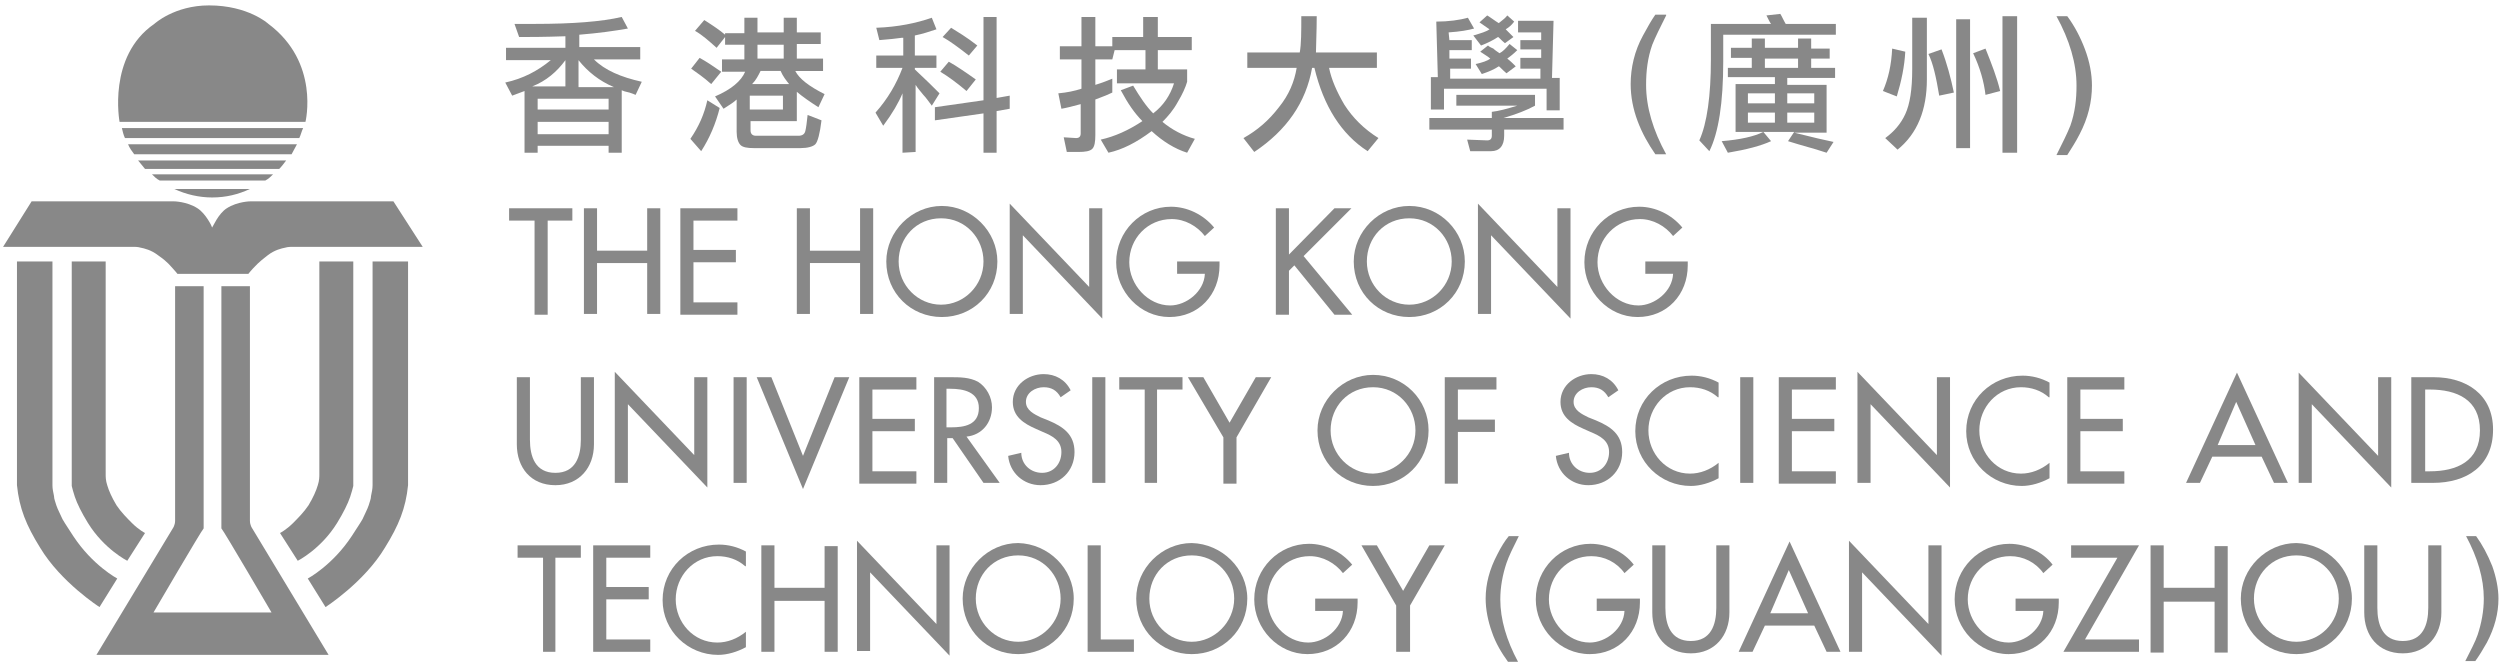 <?xml version="1.0" encoding="utf-8"?>
<!-- Generator: Adobe Illustrator 25.0.1, SVG Export Plug-In . SVG Version: 6.00 Build 0)  -->
<svg version="1.1" id="Layer_1" xmlns="http://www.w3.org/2000/svg" xmlns:xlink="http://www.w3.org/1999/xlink" x="0px" y="0px"
	 viewBox="0 0 324.1 86.1" style="enable-background:new 0 0 324.1 86.1;" xml:space="preserve">
<style type="text/css">
	.st0{fill:#888888;}
</style>
<g>
	<g>
		<g>
			<g>
				<path class="st0" d="M42.6,84.9l-9.9-16.4c0,0-0.3-0.4-0.3-1l0-0.4v-0.8V37.1h-3.7v30.5v0.9c0.3,0.3,6.5,10.9,6.5,10.9H19.9
					c0,0,6.2-10.6,6.5-10.9v-0.9V37.1h-3.7v29.2v0.8l0,0.4c0,0.6-0.3,1-0.3,1l-9.9,16.4H42.6z"/>
			</g>
			<g>
				<path class="st0" d="M39.6,15.8c0,0,1.9-7.7-4.8-12.7c0,0-2.6-2.4-7.7-2.4c-4.5,0-7.1,2.4-7.1,2.4c-6.1,4.2-4.5,12.7-4.5,12.7
					H39.6z"/>
				<path class="st0" d="M16.2,17.9h22.6c0.2-0.4,0.3-0.9,0.5-1.3H15.8C15.9,17,16,17.5,16.2,17.9z"/>
				<path class="st0" d="M38.5,18.7H16.6c0.2,0.5,0.5,0.9,0.8,1.3h20.4C38,19.6,38.3,19.1,38.5,18.7z"/>
				<path class="st0" d="M18.8,21.9h17.4c0.3-0.3,0.6-0.7,0.9-1.1H17.9C18.2,21.2,18.5,21.5,18.8,21.9z"/>
				<path class="st0" d="M20.7,23.4h13.7c0.4-0.2,0.7-0.5,1-0.8H19.7C20,22.9,20.3,23.2,20.7,23.4z"/>
				<path class="st0" d="M22.6,24.5c1.5,0.7,3.2,1.1,4.9,1.1c1.8,0,3.4-0.4,4.9-1.1H22.6z"/>
			</g>
			<path class="st0" d="M51,26.1H32.5c0,0-1.7,0-3.1,0.9c-1.1,0.7-1.8,2.4-1.9,2.5h0c0-0.1-0.8-1.8-1.9-2.5
				c-1.4-0.9-3.1-0.9-3.1-0.9H4.1l-3.7,5.9h17c0,0,0.5,0,0.8,0.1c0.5,0.1,1.4,0.3,2.3,1c1.3,0.9,1.6,1.4,1.9,1.7
				c0.2,0.2,0.6,0.7,0.6,0.7h4.2h0.5l0,0H29h3.2c0,0,0.4-0.5,0.6-0.7c0.3-0.3,0.7-0.8,1.9-1.7c0.9-0.7,1.8-0.9,2.3-1
				c0.3-0.1,0.8-0.1,0.8-0.1h17L51,26.1z"/>
			<g>
				<g>
					<path class="st0" d="M2.2,33.9v27.8c0,0,0,0.3,0,0.4c0,0.3,0,0.6,0,0.8c0.3,3,1.2,5.2,3,8.1c2.7,4.5,7.7,7.7,7.7,7.7l2.3-3.7
						c0,0-3.2-1.7-5.7-5.5c-0.5-0.8-1-1.5-1.4-2.2c-0.3-0.7-0.6-1.2-0.8-1.8c-0.1-0.4-0.3-0.8-0.3-1.2c-0.1-0.5-0.2-0.9-0.2-1.4
						c0-0.2,0-0.9,0-0.9v-0.1V33.9H2.2z"/>
					<path class="st0" d="M9.3,33.9V62c0,0,0,0.1,0,0.2c0,0.1,0,0.3,0,0.5c0,0.1,0,0.2,0,0.3c0.1,0.4,0.2,0.8,0.4,1.4
						c0.3,0.9,0.9,2.1,1.7,3.4c2.1,3.4,5.1,4.9,5.1,4.9l2.3-3.6c0,0-0.8-0.4-1.7-1.3c-0.6-0.6-1.4-1.4-2-2.3c-0.6-1-1-1.9-1.2-2.6
						c-0.2-0.6-0.2-1.1-0.2-1.4c0-0.3,0-0.4,0-0.4V33.9H9.3z"/>
				</g>
				<g>
					<path class="st0" d="M52.9,33.9v27.8c0,0,0,0.3,0,0.4c0,0.3,0,0.6,0,0.8c-0.3,3-1.2,5.2-3,8.1c-2.7,4.5-7.7,7.7-7.7,7.7
						L39.9,75c0,0,3.2-1.7,5.7-5.5c0.5-0.8,1-1.5,1.4-2.2c0.3-0.7,0.6-1.2,0.8-1.8c0.1-0.4,0.3-0.8,0.3-1.2c0.1-0.5,0.2-0.9,0.2-1.4
						c0-0.2,0-0.9,0-0.9v-0.1V33.9H52.9z"/>
					<path class="st0" d="M45.8,33.9V62c0,0,0,0.1,0,0.2c0,0.1,0,0.3,0,0.5c0,0.1,0,0.2,0,0.3c-0.1,0.4-0.2,0.8-0.4,1.4
						c-0.3,0.9-0.9,2.1-1.7,3.4c-2.1,3.4-5.1,4.9-5.1,4.9l-2.3-3.6c0,0,0.8-0.4,1.7-1.3c0.6-0.6,1.4-1.4,2-2.3c0.6-1,1-1.9,1.2-2.6
						c0.2-0.6,0.2-1.1,0.2-1.4c0-0.3,0-0.4,0-0.4V33.9H45.8z"/>
				</g>
			</g>
		</g>
	</g>
	<g>
		<g>
			<path class="st0" d="M80.6,11.7v8.1h-1.7v-0.9h-9.2v0.9h-1.7v-8c-0.3,0.1-0.8,0.3-1.6,0.6l-0.9-1.7c2.3-0.5,4.2-1.5,5.9-2.9h-5.8
				V6.2h7.7V4.7c-2.8,0.1-4.8,0.1-6,0.1l-0.6-1.7c0.7,0,1.6,0,2.6,0c5,0,8.7-0.3,11.3-0.9l0.8,1.5c-1.7,0.3-3.8,0.6-6.3,0.8v1.6h7.9
				v1.6h-6c1.4,1.4,3.5,2.3,6.2,2.9l-0.8,1.7c-0.2-0.1-0.5-0.2-0.8-0.3C81.1,11.9,80.8,11.8,80.6,11.7z M69,11.2h4.3V7.8
				C72.2,9.3,70.8,10.5,69,11.2z M78.9,12.8h-9.2v1.4h9.2V12.8z M69.7,17.4h9.2v-1.6h-9.2V17.4z M75,7.8v3.5h4.6
				C77.7,10.5,76.2,9.3,75,7.8z"/>
			<path class="st0" d="M93.3,14c-0.5,2-1.3,3.9-2.4,5.6L89.5,18c1.1-1.6,1.8-3.2,2.2-5L93.3,14z M92.2,10.9c-1-0.9-1.9-1.5-2.6-2
				l1.1-1.4c0.9,0.5,1.8,1.1,2.8,1.8L92.2,10.9z M94,4.3h2.5V2.3h1.7v1.9h3.4V2.3h1.7v1.9h3.1v1.5h-3.1v1.9h3.4v1.6h-3.6
				c0.5,1,1.8,2,3.8,3l-0.8,1.7c-1.1-0.7-2.1-1.4-2.8-2v3.8h-6v1.2c0,0.4,0.2,0.7,0.7,0.7h5.5c0.5,0,0.8-0.2,0.9-0.6
				c0.1-0.4,0.2-1.1,0.3-2.1l1.8,0.7c-0.2,1.7-0.5,2.8-0.8,3.1c-0.3,0.3-1,0.5-1.9,0.5h-6.1c-0.8,0-1.4-0.1-1.7-0.4
				c-0.3-0.3-0.5-0.9-0.5-1.7v-4.2c-0.3,0.3-0.9,0.7-1.7,1.2l-1.1-1.6c2.1-0.9,3.4-2,3.9-3.2h-3V7.7h2.9V5.8H94v-1l-1.1,1.4
				c-1-0.9-1.9-1.7-2.8-2.2l1.2-1.4c1.1,0.7,2,1.3,2.7,1.9V4.3z M97.2,12.4v1.8h4.3v-1.8H97.2z M98.6,9.2c-0.3,0.6-0.6,1.2-1.1,1.7
				h4.8c-0.4-0.5-0.8-1-1.1-1.7H98.6z M98.2,5.8v1.8h3.4V5.8H98.2z"/>
			<path class="st0" d="M116.9,4.9c-0.7,0.1-1.6,0.2-2.9,0.3l-0.4-1.6c2.8-0.1,5.2-0.6,7.2-1.3l0.6,1.5c-0.9,0.3-1.8,0.6-2.8,0.8
				v2.6h2.8v1.6h-2.8V9c1.4,1.3,2.4,2.3,3.2,3.1l-1,1.6c-0.4-0.5-0.7-1-1.1-1.4c-0.3-0.4-0.7-0.8-1-1.3v8.7l-1.7,0.1v-7.7
				c-0.5,1.2-1.3,2.6-2.5,4.2l-1-1.7c1.6-1.8,2.7-3.7,3.5-5.8h-3.4V7.2h3.5V4.9z M121.2,15.6v-1.7l6.3-0.9V2.2h1.7v10.5l1.7-0.3v1.7
				l-1.7,0.3v5.4h-1.7v-5.1L121.2,15.6z M125.3,11.8c-1.3-1.1-2.4-1.9-3.4-2.5L123,8c0.9,0.5,2.1,1.3,3.5,2.3L125.3,11.8z
				 M125.6,7.2c-1.4-1.1-2.5-1.9-3.4-2.4l1.1-1.2c0.8,0.5,2,1.2,3.4,2.3L125.6,7.2z"/>
			<path class="st0" d="M144.2,7.7H142V11c1-0.3,1.7-0.6,2.2-0.8V12c-0.4,0.2-1.1,0.5-2.2,0.9v4.6c0,0.9-0.1,1.5-0.4,1.8
				c-0.3,0.3-0.9,0.4-1.8,0.4h-1.5l-0.4-1.9l1.6,0.1c0.4,0,0.6-0.2,0.6-0.6v-3.8c-1.1,0.3-1.9,0.5-2.5,0.6l-0.4-2
				c1.1-0.1,2.1-0.3,3-0.6V7.7h-2.8V6h2.8V2.2h1.8V6h2.2V4.8h4V2.2h1.9v2.6h4.4v1.7h-4.4V9h3.8v1.6c-0.2,0.7-0.6,1.6-1.2,2.6
				c-0.6,1.1-1.3,1.9-2,2.6c1.2,1,2.7,1.8,4.2,2.2l-1,1.8c-1.6-0.5-3.2-1.5-4.6-2.8c-2,1.5-3.8,2.4-5.6,2.8l-1-1.7
				c1.8-0.4,3.6-1.2,5.4-2.4c-1-1-1.9-2.3-2.8-4l1.6-0.6c0.9,1.5,1.7,2.7,2.6,3.6c1.3-1,2.2-2.3,2.7-3.9h-7.4V9h3.7V6.5h-4
				L144.2,7.7z"/>
			<path class="st0" d="M172.3,8.8c0.3,1.5,1,3.1,2,4.8c1.1,1.7,2.5,3.1,4.4,4.3l-1.4,1.7c-3.4-2.2-5.7-5.8-6.9-10.8h-0.3
				c-0.8,4.5-3.3,8.1-7.5,10.9l-1.4-1.8c1.8-1,3.3-2.3,4.6-4c1.3-1.6,2-3.3,2.3-5.1h-6.4v-2h6.8c0.2-1.1,0.2-2.7,0.2-4.7h2
				c0,2.1-0.1,3.7-0.1,4.7h7.9v2L172.3,8.8z"/>
			<path class="st0" d="M199,12.3v1.4c-1.1,0.6-2.4,1.1-4.1,1.6h7.8v1.5H195v0.8c0,1.3-0.6,2-1.7,2h-2.7l-0.4-1.5l2.6,0.1
				c0.4,0,0.6-0.2,0.6-0.6v-0.8h-8.1v-1.5h8.1v-0.8c0.9-0.1,2-0.4,3.3-0.8h-7.9v-1.4H199z M200.7,11.5h-13.5v2.7h-1.7V10h0.9
				l-0.2-7.2c1.6,0,3-0.2,4.1-0.5l0.8,1.4c-0.7,0.2-1.8,0.4-3.3,0.5l0.1,1h2.9v1.3h-2.9l0,1.1h2.8v1.3H188l0,1.3h11.7l0-1.3h-2.6
				V7.5h2.7l0-1.1h-2.7V5.2h2.7l0-1h-3V2.7h4.6l-0.2,7.4h1v4.2h-1.7V11.5z M194.2,4.8c-0.6,0.4-1.4,0.8-2.2,1.1l-1-1.3
				c1-0.3,1.7-0.5,2.1-0.8c-0.3-0.2-0.7-0.5-1.3-0.9l1-0.9c0.5,0.3,1,0.7,1.5,1c0.5-0.4,0.9-0.7,1.1-1l0.9,0.8
				c-0.3,0.4-0.6,0.7-1.1,1c0.2,0.2,0.6,0.6,1,1l-1.1,0.8C194.6,5.2,194.3,4.8,194.2,4.8z M194.3,8.6c-0.6,0.4-1.3,0.7-2.2,1
				l-0.8-1.3c0.9-0.2,1.5-0.4,1.9-0.7c-0.2-0.2-0.7-0.5-1.3-0.9l1-0.8c0.2,0.2,0.5,0.3,0.7,0.4c0.2,0.2,0.5,0.4,0.8,0.6
				c0.4-0.2,0.8-0.6,1.3-1.2l1,0.8c-0.5,0.5-0.9,0.8-1.3,1.1c0.4,0.3,0.7,0.6,1.1,1l-1.2,0.9C194.7,9,194.4,8.6,194.3,8.6z"/>
		</g>
		<g>
			<path class="st0" d="M72.1,84.5h-1.7V72.3h-3.3v-1.6h8.2v1.6h-3.3V84.5z"/>
			<path class="st0" d="M76.9,70.7h7.4v1.6h-5.7v3.8h5.5v1.6h-5.5v5.2h5.7v1.6h-7.4V70.7z"/>
			<path class="st0" d="M96.6,73.4c-1-0.9-2.3-1.3-3.6-1.3c-3.1,0-5.4,2.6-5.4,5.6c0,3,2.3,5.6,5.4,5.6c1.3,0,2.6-0.5,3.7-1.4v2
				c-1.1,0.6-2.4,1-3.6,1c-3.9,0-7.2-3.1-7.2-7.1c0-4.1,3.3-7.2,7.3-7.2c1.2,0,2.4,0.3,3.5,0.9V73.4z"/>
			<path class="st0" d="M106.9,76.3v-5.5h1.7v13.7h-1.7v-6.6h-6.5v6.6h-1.7V70.7h1.7v5.5H106.9z"/>
			<path class="st0" d="M111.1,70.1l10.3,10.8V70.7h1.7v14.3l-10.3-10.8v10.2h-1.7V70.1z"/>
			<path class="st0" d="M139.2,77.6c0,4.1-3.2,7.2-7.2,7.2c-4,0-7.2-3.1-7.2-7.2c0-3.9,3.3-7.2,7.2-7.2
				C135.9,70.5,139.2,73.7,139.2,77.6z M137.5,77.6c0-3-2.3-5.6-5.5-5.6c-3.2,0-5.5,2.5-5.5,5.6c0,3.1,2.5,5.6,5.5,5.6
				C135,83.2,137.5,80.7,137.5,77.6z"/>
			<path class="st0" d="M142.8,82.9h4.2v1.6H141V70.7h1.7V82.9z"/>
			<path class="st0" d="M161.7,77.6c0,4.1-3.2,7.2-7.2,7.2c-4,0-7.2-3.1-7.2-7.2c0-3.9,3.3-7.2,7.2-7.2
				C158.4,70.5,161.7,73.7,161.7,77.6z M160,77.6c0-3-2.3-5.6-5.5-5.6c-3.2,0-5.5,2.5-5.5,5.6c0,3.1,2.5,5.6,5.5,5.6
				C157.4,83.2,160,80.7,160,77.6z"/>
			<path class="st0" d="M176,77.6v0.5c0,3.8-2.7,6.7-6.5,6.7c-3.8,0-6.9-3.3-6.9-7.1c0-4,3.2-7.2,7.1-7.2c2.1,0,4.2,1,5.6,2.7
				l-1.2,1.1c-1-1.3-2.6-2.2-4.3-2.2c-3.1,0-5.5,2.5-5.5,5.6c0,2.9,2.4,5.6,5.3,5.6c2.1,0,4.4-1.8,4.5-4.1h-3.6v-1.6H176z"/>
			<path class="st0" d="M176.5,70.7h2l3.4,5.9l3.4-5.9h2l-4.5,7.8v6H181v-6L176.5,70.7z"/>
		</g>
		<g>
			<path class="st0" d="M71,40.8h-1.7V28.6H66V27h8.2v1.6H71V40.8z"/>
			<path class="st0" d="M83.9,32.6V27h1.7v13.7h-1.7v-6.6h-6.5v6.6h-1.7V27h1.7v5.5H83.9z"/>
			<path class="st0" d="M88.2,27h7.4v1.6h-5.7v3.8h5.5V34h-5.5v5.2h5.7v1.6h-7.4V27z"/>
			<path class="st0" d="M111.5,32.6V27h1.7v13.7h-1.7v-6.6h-6.5v6.6h-1.7V27h1.7v5.5H111.5z"/>
			<path class="st0" d="M129.3,33.9c0,4.1-3.2,7.2-7.2,7.2c-4,0-7.2-3.1-7.2-7.2c0-3.9,3.3-7.2,7.2-7.2
				C126,26.7,129.3,30,129.3,33.9z M127.5,33.9c0-3-2.3-5.6-5.5-5.6c-3.2,0-5.5,2.5-5.5,5.6c0,3.1,2.5,5.6,5.5,5.6
				C125,39.5,127.5,37,127.5,33.9z"/>
			<path class="st0" d="M130.9,26.4l10.3,10.8V27h1.7v14.3l-10.3-10.8v10.2h-1.7V26.4z"/>
			<path class="st0" d="M158.1,33.9v0.5c0,3.8-2.7,6.7-6.5,6.7c-3.8,0-6.9-3.3-6.9-7.1c0-4,3.2-7.2,7.1-7.2c2.1,0,4.2,1,5.6,2.7
				l-1.2,1.1c-1-1.3-2.6-2.2-4.3-2.2c-3.1,0-5.5,2.5-5.5,5.6c0,2.9,2.4,5.6,5.3,5.6c2.1,0,4.4-1.8,4.5-4.1h-3.6v-1.6H158.1z"/>
			<path class="st0" d="M173,27h2.2l-6.2,6.2l6.3,7.6H173l-5.2-6.4l-0.7,0.7v5.7h-1.7V27h1.7v6L173,27z"/>
			<path class="st0" d="M189.9,33.9c0,4.1-3.2,7.2-7.2,7.2c-4,0-7.2-3.1-7.2-7.2c0-3.9,3.3-7.2,7.2-7.2
				C186.7,26.7,189.9,30,189.9,33.9z M188.2,33.9c0-3-2.3-5.6-5.5-5.6c-3.2,0-5.5,2.5-5.5,5.6c0,3.1,2.5,5.6,5.5,5.6
				C185.7,39.5,188.2,37,188.2,33.9z"/>
			<path class="st0" d="M191.6,26.4l10.3,10.8V27h1.7v14.3l-10.3-10.8v10.2h-1.7V26.4z"/>
			<path class="st0" d="M218.8,33.9v0.5c0,3.8-2.7,6.7-6.5,6.7c-3.8,0-6.9-3.3-6.9-7.1c0-4,3.2-7.2,7.1-7.2c2.1,0,4.2,1,5.6,2.7
				l-1.2,1.1c-1-1.3-2.6-2.2-4.3-2.2c-3.1,0-5.5,2.5-5.5,5.6c0,2.9,2.4,5.6,5.3,5.6c2.1,0,4.4-1.8,4.5-4.1h-3.6v-1.6H218.8z"/>
		</g>
		<g>
			<g>
				<path class="st0" d="M212.6,77.6v0.5c0,3.8-2.7,6.7-6.5,6.7c-3.9,0-7-3.3-7-7.1c0-4,3.2-7.2,7.1-7.2c2.1,0,4.3,1,5.6,2.7
					l-1.2,1.1c-1-1.4-2.6-2.2-4.3-2.2c-3.1,0-5.5,2.5-5.5,5.6c0,2.9,2.4,5.6,5.3,5.6c2.1,0,4.4-1.8,4.5-4.1h-3.6v-1.6H212.6z"/>
				<path class="st0" d="M215.9,70.7v8.1c0,2.2,0.7,4.3,3.3,4.3c2.6,0,3.3-2.1,3.3-4.3v-8.1h1.7v8.7c0,3-1.9,5.3-5,5.3
					c-3.2,0-5-2.3-5-5.3v-8.7H215.9z"/>
				<path class="st0" d="M228.8,81.1l-1.6,3.4h-1.8l6.6-14.3l6.6,14.3h-1.8l-1.6-3.4H228.8z M231.9,73.9l-2.4,5.6h4.9L231.9,73.9z"
					/>
				<path class="st0" d="M239.7,70.1L250,80.9V70.7h1.7v14.3l-10.3-10.8v10.3h-1.7V70.1z"/>
				<path class="st0" d="M266.9,77.6v0.5c0,3.8-2.7,6.7-6.5,6.7c-3.9,0-7-3.3-7-7.1c0-4,3.2-7.2,7.1-7.2c2.1,0,4.3,1,5.6,2.7
					l-1.2,1.1c-1-1.4-2.6-2.2-4.3-2.2c-3.1,0-5.5,2.5-5.5,5.6c0,2.9,2.4,5.6,5.3,5.6c2.1,0,4.4-1.8,4.5-4.1h-3.6v-1.6H266.9z"/>
				<path class="st0" d="M277.3,82.9v1.6h-9.8l7-12.2h-6v-1.6h8.8l-7,12.2H277.3z"/>
				<path class="st0" d="M287.1,76.3v-5.5h1.7v13.8h-1.7v-6.6h-6.6v6.6h-1.7V70.7h1.7v5.5H287.1z"/>
				<path class="st0" d="M304.9,77.6c0,4.1-3.2,7.2-7.2,7.2c-4,0-7.2-3.1-7.2-7.2c0-3.9,3.3-7.2,7.2-7.2
					C301.6,70.5,304.9,73.7,304.9,77.6z M303.2,77.6c0-3-2.3-5.6-5.5-5.6c-3.2,0-5.5,2.5-5.5,5.6c0,3.1,2.5,5.6,5.5,5.6
					C300.7,83.2,303.2,80.8,303.2,77.6z"/>
				<path class="st0" d="M308.2,70.7v8.1c0,2.2,0.7,4.3,3.3,4.3c2.6,0,3.3-2.1,3.3-4.3v-8.1h1.7v8.7c0,3-1.9,5.3-5,5.3
					c-3.2,0-5-2.3-5-5.3v-8.7H308.2z"/>
			</g>
		</g>
		<path class="st0" d="M216,2c-0.8,1.6-1.4,2.8-1.8,3.8c-0.6,1.7-0.8,3.4-0.8,5.2c0,2.9,0.9,5.9,2.6,9h-1.4
			c-0.9-1.3-1.7-2.7-2.3-4.3c-0.6-1.6-0.9-3.2-0.9-4.8c0-2.1,0.5-4.3,1.6-6.3c0.6-1.1,1.1-2,1.6-2.7H216z"/>
		<path class="st0" d="M223.4,4.5V8c0,5.3-0.6,9.2-1.8,11.6l-1.3-1.4c1-2.2,1.5-5.8,1.5-10.5V3.1h7.8C229.5,3,229.3,2.6,229,2
			l1.8-0.2c0.2,0.3,0.4,0.8,0.7,1.3h6.5v1.4H223.4z M228.6,17.1l1,1.2c-1.3,0.6-3.2,1.1-5.6,1.5l-0.8-1.5
			C225.6,18.1,227.4,17.7,228.6,17.1z M232.6,17.1H225v-6.2h5.1v-0.9H224V8.8h13.9v1.3h-6.2v0.9h5.1v6.2H232.6
			c2.4,0.6,4.1,1,5.1,1.2l-0.9,1.4c-0.7-0.2-1.5-0.5-2.3-0.7c-1-0.3-1.8-0.5-2.7-0.8L232.6,17.1z M230.1,13.4v-1.3h-3.5v1.3H230.1z
			 M230.1,15.9v-1.3h-3.5v1.3H230.1z M235.2,13.4v-1.3h-3.5v1.3H235.2z M235.2,15.9v-1.3h-3.5v1.3H235.2z"/>
		<path class="st0" d="M247,6.7c-0.1,1.9-0.5,3.8-1.1,5.8l-1.8-0.7c0.7-1.6,1.1-3.4,1.2-5.5L247,6.7z M246,19.4l-1.6-1.5
			c1.1-0.8,2-1.8,2.6-3.1c0.6-1.3,0.9-3.2,0.9-5.8V2.3h1.9v8C249.8,14.2,248.6,17.3,246,19.4z M251.4,12.4C251,10,250.6,8.2,250,7
			l1.7-0.6c0.7,1.8,1.2,3.7,1.6,5.6L251.4,12.4z M253.6,2.5h1.8v16.7h-1.8V2.5z M257.4,12.3c-0.2-1.7-0.7-3.5-1.6-5.4l1.6-0.6
			c0.8,2,1.5,3.8,1.9,5.5L257.4,12.3z M259.6,2.1h1.9v17.7h-1.9V2.1z"/>
		<path class="st0" d="M271.2,11.1c0,2.1-0.5,4.2-1.6,6.3c-0.5,1-1.1,1.9-1.6,2.7h-1.4c0.8-1.6,1.4-2.8,1.8-3.8
			c0.6-1.7,0.8-3.4,0.8-5.2c0-2.9-0.9-5.9-2.6-9h1.4c0.9,1.2,1.7,2.7,2.3,4.3C270.9,8,271.2,9.6,271.2,11.1z"/>
		<path class="st0" d="M196.9,69.5c-0.7,1.4-1.3,2.6-1.6,3.5c-0.5,1.5-0.8,3.1-0.8,4.7c0,2.6,0.8,5.3,2.3,8.1h-1.3
			c-0.8-1.1-1.6-2.4-2.1-3.9c-0.5-1.4-0.8-2.9-0.8-4.3c0-1.9,0.5-3.8,1.5-5.7c0.5-1,1-1.8,1.5-2.4H196.9z"/>
		<path class="st0" d="M323.9,77.6c0,1.9-0.5,3.8-1.5,5.7c-0.5,0.9-1,1.7-1.5,2.4h-1.3c0.7-1.4,1.3-2.5,1.6-3.4
			c0.5-1.5,0.8-3.1,0.8-4.7c0-2.6-0.8-5.3-2.3-8.1h1.3c0.8,1.1,1.5,2.4,2.1,3.9C323.6,74.8,323.9,76.3,323.9,77.6z"/>
		<path class="st0" d="M228.8,9.3V7.6h4.3v1.8l1.7,0V7.6h2.4V6.3h-2.4V5h-1.7v1.2h-4.3V5h-1.7v1.2h-2.7v1.3h2.7v1.8L228.8,9.3z"/>
		<g>
			<path class="st0" d="M68.7,48.9V57c0,2.2,0.7,4.3,3.3,4.3c2.6,0,3.3-2.1,3.3-4.3v-8.1h1.7v8.7c0,3-1.9,5.3-5,5.3
				c-3.2,0-5-2.3-5-5.3v-8.7H68.7z"/>
			<path class="st0" d="M79.7,48.2L90,59V48.9h1.7v14.3L81.4,52.4v10.2h-1.7V48.2z"/>
			<path class="st0" d="M96.8,62.6h-1.7V48.9h1.7V62.6z"/>
			<path class="st0" d="M104.1,59.1l4.1-10.2h1.9l-6,14.5l-6-14.5h1.9L104.1,59.1z"/>
			<path class="st0" d="M111.4,48.9h7.4v1.6h-5.7v3.8h5.5v1.6h-5.5v5.2h5.7v1.6h-7.4V48.9z"/>
			<path class="st0" d="M129.6,62.6h-2.1l-4-5.8h-0.7v5.8h-1.7V48.9h2.1c1.2,0,2.5,0,3.6,0.6c1.1,0.7,1.8,2,1.8,3.3
				c0,2-1.3,3.6-3.3,3.8L129.6,62.6z M122.8,55.4h0.5c1.7,0,3.6-0.3,3.6-2.5c0-2.1-2-2.5-3.7-2.5h-0.5V55.4z"/>
			<path class="st0" d="M137.5,51.5c-0.5-0.9-1.2-1.3-2.2-1.3c-1.1,0-2.3,0.7-2.3,1.9c0,1.1,1.1,1.6,1.9,2l1,0.4
				c1.9,0.8,3.4,1.8,3.4,4.1c0,2.5-1.9,4.3-4.4,4.3c-2.2,0-4-1.6-4.2-3.8l1.7-0.4c0,1.5,1.2,2.6,2.7,2.6c1.5,0,2.5-1.2,2.5-2.7
				c0-1.5-1.2-2.1-2.4-2.6l-0.9-0.4c-1.6-0.7-3-1.6-3-3.5c0-2.2,2-3.6,4-3.6c1.5,0,2.8,0.7,3.5,2.1L137.5,51.5z"/>
			<path class="st0" d="M143.3,62.6h-1.7V48.9h1.7V62.6z"/>
			<path class="st0" d="M150.1,62.6h-1.7V50.5h-3.3v-1.6h8.2v1.6h-3.3V62.6z"/>
			<path class="st0" d="M154,48.9h2l3.4,5.9l3.4-5.9h2l-4.5,7.8v6h-1.7v-6L154,48.9z"/>
			<path class="st0" d="M185.2,55.8c0,4.1-3.2,7.2-7.2,7.2c-4,0-7.2-3.1-7.2-7.2c0-3.9,3.3-7.2,7.2-7.2
				C182,48.6,185.2,51.8,185.2,55.8z M183.5,55.8c0-3-2.3-5.6-5.5-5.6c-3.2,0-5.5,2.5-5.5,5.6c0,3.1,2.5,5.6,5.5,5.6
				C181,61.3,183.5,58.9,183.5,55.8z"/>
			<path class="st0" d="M189,50.5v3.9h4.8v1.6H189v6.7h-1.7V48.9h6.7v1.6H189z"/>
			<path class="st0" d="M208.5,51.5c-0.5-0.9-1.2-1.3-2.2-1.3c-1.1,0-2.3,0.7-2.3,1.9c0,1.1,1.1,1.6,1.9,2l1,0.4
				c1.9,0.8,3.4,1.8,3.4,4.1c0,2.5-1.9,4.3-4.4,4.3c-2.2,0-4-1.6-4.2-3.8l1.7-0.4c0,1.5,1.2,2.6,2.7,2.6c1.5,0,2.5-1.2,2.5-2.7
				c0-1.5-1.2-2.1-2.4-2.6l-0.9-0.4c-1.6-0.7-3-1.6-3-3.5c0-2.2,2-3.6,4-3.6c1.5,0,2.8,0.7,3.5,2.1L208.5,51.5z"/>
			<path class="st0" d="M222.7,51.5c-1-0.9-2.3-1.3-3.6-1.3c-3.1,0-5.4,2.6-5.4,5.6c0,3,2.3,5.6,5.4,5.6c1.3,0,2.6-0.5,3.7-1.4v2
				c-1.1,0.6-2.4,1-3.6,1c-3.9,0-7.2-3.1-7.2-7.1c0-4.1,3.3-7.2,7.3-7.2c1.2,0,2.4,0.3,3.5,0.9V51.5z"/>
			<path class="st0" d="M227.3,62.6h-1.7V48.9h1.7V62.6z"/>
			<path class="st0" d="M230.6,48.9h7.4v1.6h-5.7v3.8h5.5v1.6h-5.5v5.2h5.7v1.6h-7.4V48.9z"/>
			<path class="st0" d="M240.8,48.2L251.1,59V48.9h1.7v14.3l-10.3-10.8v10.2h-1.7V48.2z"/>
			<path class="st0" d="M265.6,51.5c-1-0.9-2.3-1.3-3.6-1.3c-3.1,0-5.4,2.6-5.4,5.6c0,3,2.3,5.6,5.4,5.6c1.3,0,2.6-0.5,3.7-1.4v2
				c-1.1,0.6-2.4,1-3.6,1c-3.9,0-7.2-3.1-7.2-7.1c0-4.1,3.3-7.2,7.3-7.2c1.2,0,2.4,0.3,3.5,0.9V51.5z"/>
			<path class="st0" d="M268,48.9h7.4v1.6h-5.7v3.8h5.5v1.6h-5.5v5.2h5.7v1.6H268V48.9z"/>
		</g>
		<path class="st0" d="M286.8,59.2l-1.6,3.4h-1.8l6.6-14.3l6.6,14.3h-1.8l-1.6-3.4H286.8z M289.9,52.1l-2.4,5.6h4.9L289.9,52.1z"/>
		<path class="st0" d="M298,48.3l10.3,10.8V48.9h1.7v14.3l-10.3-10.8v10.2H298V48.3z"/>
		<path class="st0" d="M312.7,48.9h2.8c4.2,0,7.7,2.2,7.7,6.8c0,4.7-3.4,6.9-7.8,6.9h-2.8V48.9z M314.4,61.1h0.6
			c3.5,0,6.5-1.3,6.5-5.3c0-4-3-5.3-6.5-5.3h-0.6V61.1z"/>
	</g>
</g>
</svg>
